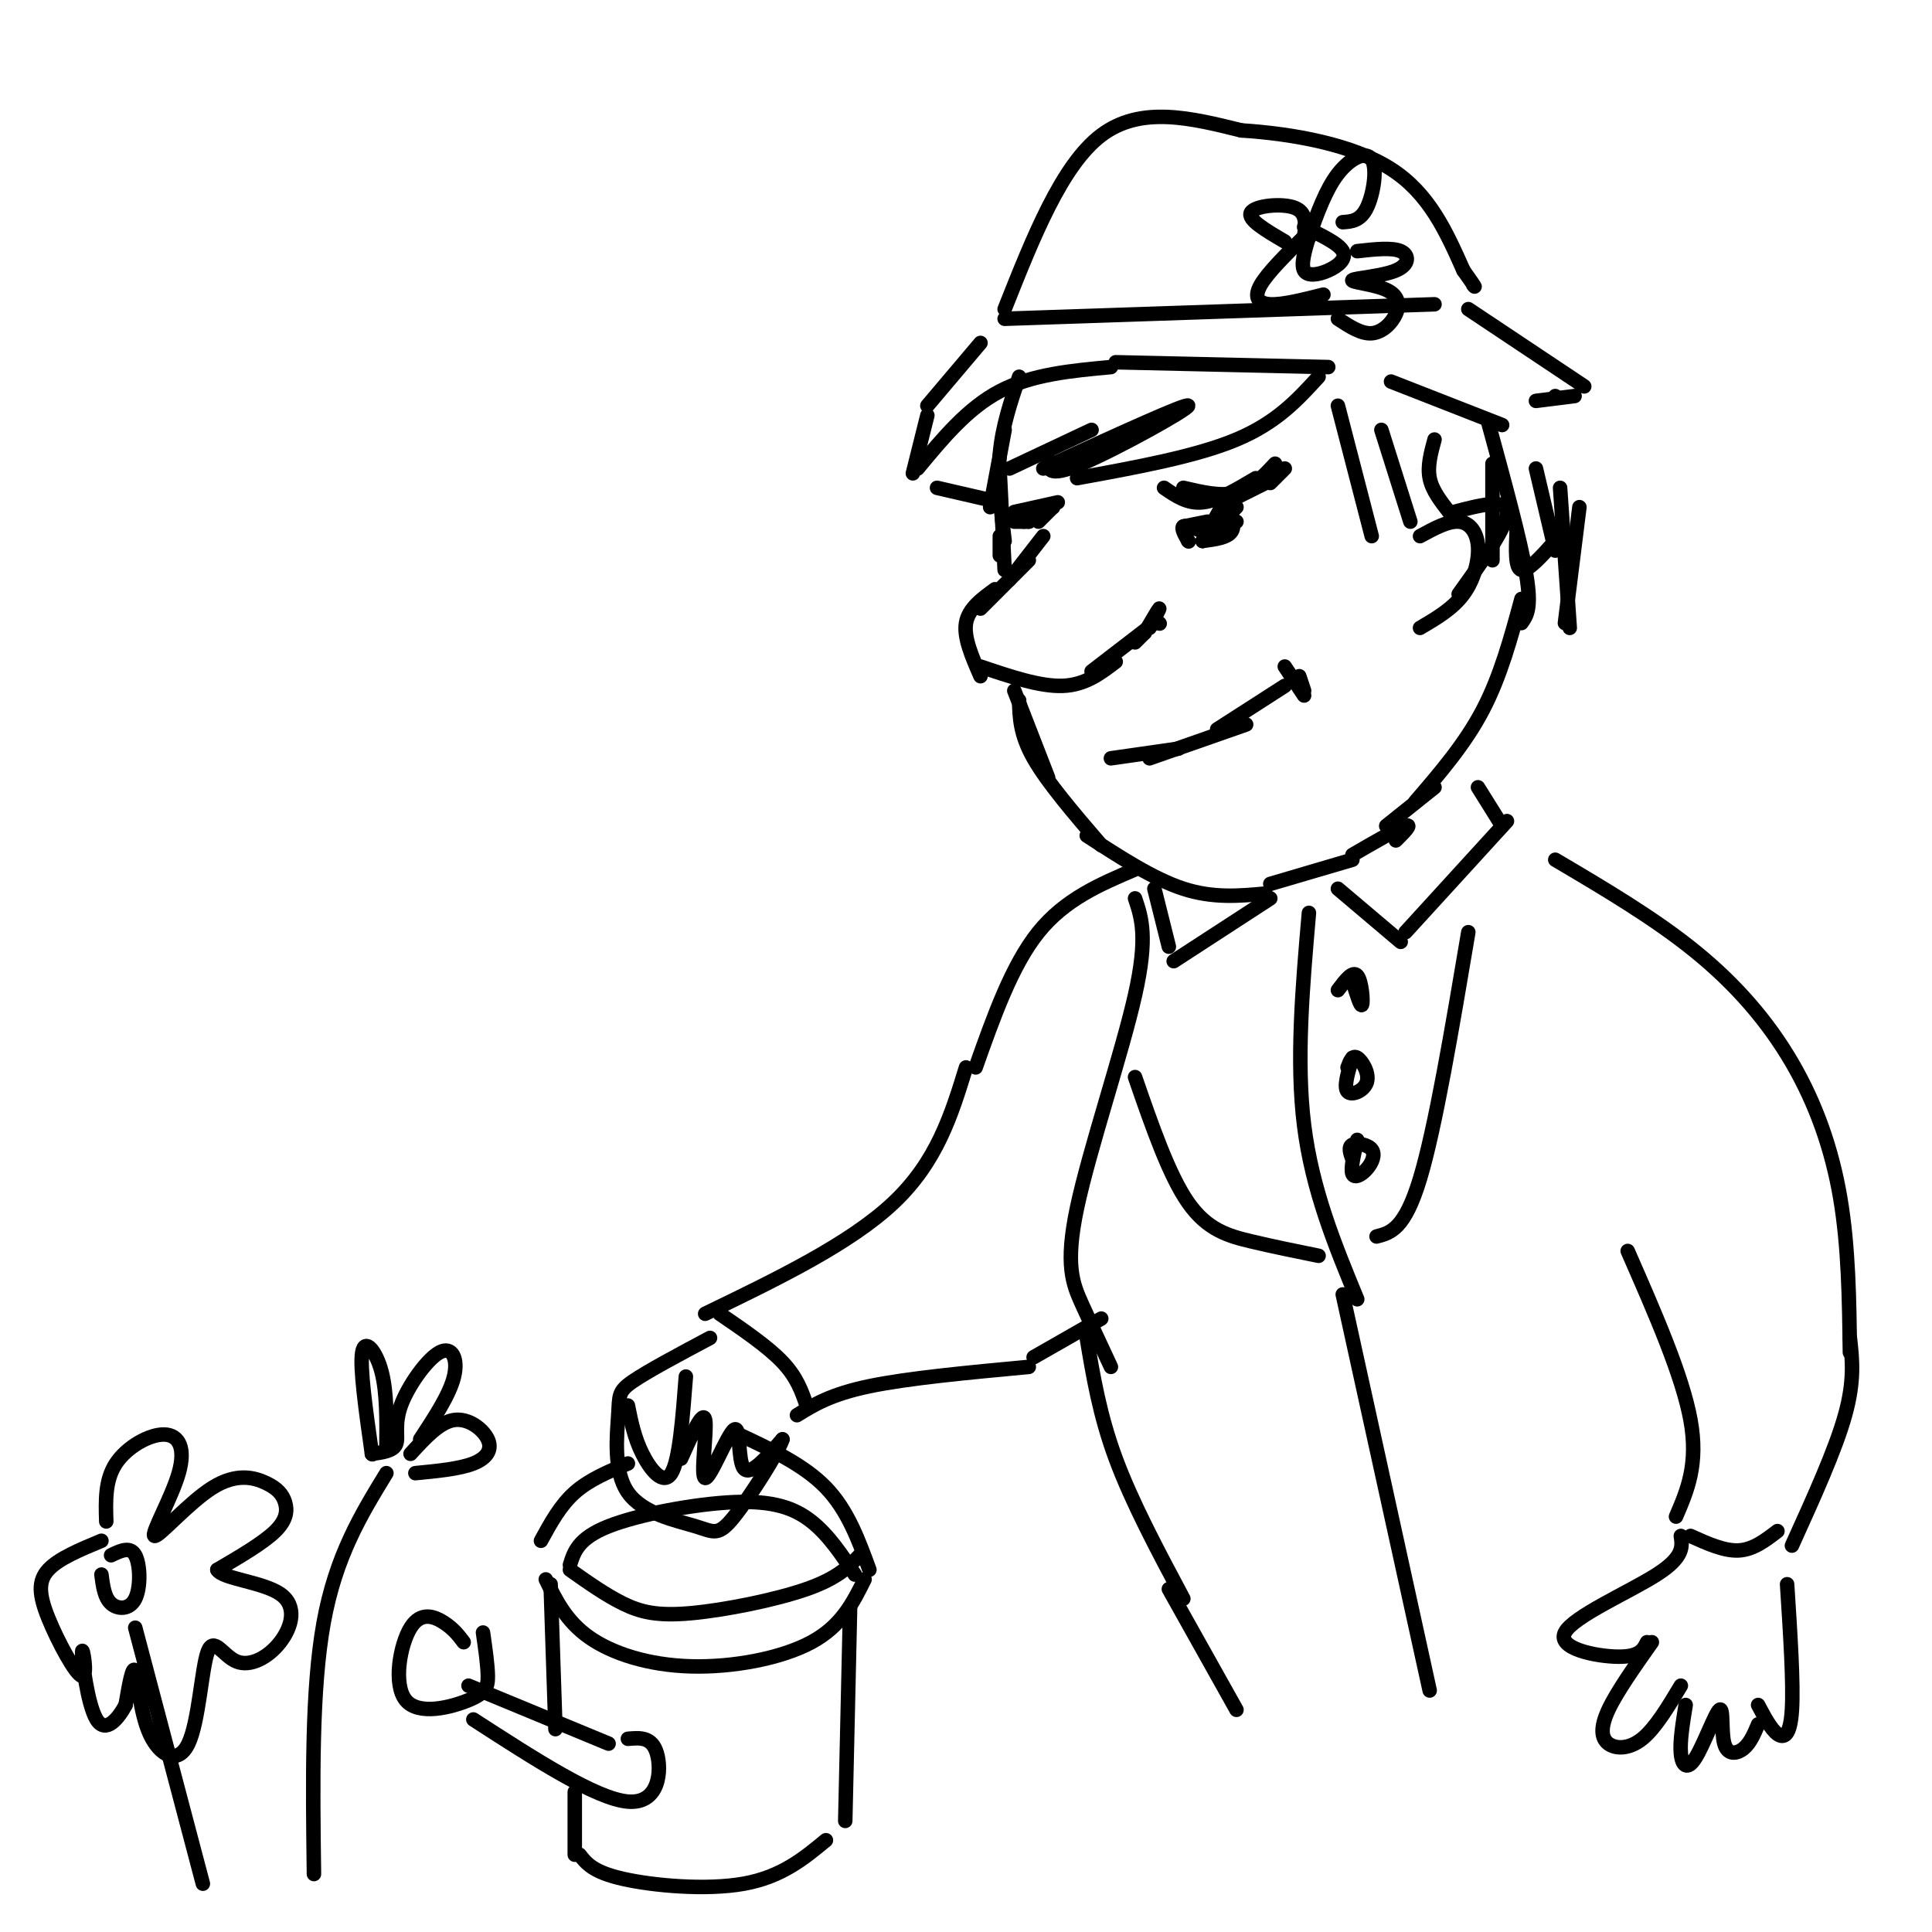 <svg viewBox='0 0 400 400' version='1.1' xmlns='http://www.w3.org/2000/svg' xmlns:xlink='http://www.w3.org/1999/xlink'><g fill='none' stroke='rgb(0,0,0)' stroke-width='3' stroke-linecap='round' stroke-linejoin='round'><path d='M205,105c0.000,0.000 3.000,-16.000 3,-16'/><path d='M211,78c-1.750,5.167 -3.500,10.333 -4,16c-0.500,5.667 0.250,11.833 1,18'/><path d='M207,98c0.000,0.000 1.000,20.000 1,20'/><path d='M207,111c0.000,0.000 0.000,4.000 0,4'/><path d='M216,111c0.000,0.000 -7.000,9.000 -7,9'/><path d='M213,116c0.000,0.000 -10.000,10.000 -10,10'/><path d='M206,122c-2.750,2.000 -5.500,4.000 -6,7c-0.500,3.000 1.250,7.000 3,11'/><path d='M203,138c6.167,2.083 12.333,4.167 17,4c4.667,-0.167 7.833,-2.583 11,-5'/><path d='M226,139c0.000,0.000 13.000,-10.000 13,-10'/><path d='M237,131c0.000,0.000 -2.000,2.000 -2,2'/><path d='M237,131c1.417,-2.417 2.833,-4.833 3,-5c0.167,-0.167 -0.917,1.917 -2,4'/><path d='M240,129c0.000,0.000 0.100,0.100 0.1,0.1'/><path d='M210,143c0.000,0.000 7.000,18.000 7,18'/><path d='M211,145c0.083,3.500 0.167,7.000 3,12c2.833,5.000 8.417,11.500 14,18'/><path d='M225,173c6.917,4.500 13.833,9.000 20,11c6.167,2.000 11.583,1.500 17,1'/><path d='M263,183c0.000,0.000 17.000,-5.000 17,-5'/><path d='M280,177c4.750,-2.750 9.500,-5.500 11,-6c1.500,-0.500 -0.250,1.250 -2,3'/><path d='M230,157c0.000,0.000 14.000,-2.000 14,-2'/><path d='M238,157c0.000,0.000 20.000,-7.000 20,-7'/><path d='M252,151c0.000,0.000 14.000,-9.000 14,-9'/><path d='M266,138c0.000,0.000 4.000,6.000 4,6'/><path d='M269,140c0.000,0.000 1.000,3.000 1,3'/><path d='M241,101c2.417,1.667 4.833,3.333 8,3c3.167,-0.333 7.083,-2.667 11,-5'/><path d='M264,96c-2.417,2.583 -4.833,5.167 -8,6c-3.167,0.833 -7.083,-0.083 -11,-1'/><path d='M254,103c0.000,0.000 -5.000,9.000 -5,9'/><path d='M254,104c0.917,2.333 1.833,4.667 1,6c-0.833,1.333 -3.417,1.667 -6,2'/><path d='M250,111c0.000,0.000 6.000,-3.000 6,-3'/><path d='M256,105c0.000,0.000 -7.000,7.000 -7,7'/><path d='M246,112c0.000,0.000 0.100,0.100 0.1,0.1'/><path d='M246,112c-0.750,-1.333 -1.500,-2.667 -1,-3c0.500,-0.333 2.250,0.333 4,1'/><path d='M256,103c0.000,0.000 6.000,-3.000 6,-3'/><path d='M262,99c0.000,0.000 0.100,0.100 0.1,0.1'/><path d='M250,108c0.000,0.000 -5.000,1.000 -5,1'/><path d='M263,100c0.000,0.000 3.000,-3.000 3,-3'/><path d='M210,106c0.000,0.000 9.000,-2.000 9,-2'/><path d='M218,105c0.000,0.000 -6.000,3.000 -6,3'/><path d='M210,108c0.000,0.000 3.000,0.000 3,0'/><path d='M218,105c0.000,0.000 -3.000,3.000 -3,3'/><path d='M218,105c0.000,0.000 -5.000,3.000 -5,3'/><path d='M192,86c0.000,0.000 -3.000,12.000 -3,12'/><path d='M190,97c5.167,-6.250 10.333,-12.500 17,-16c6.667,-3.500 14.833,-4.250 23,-5'/><path d='M231,75c0.000,0.000 44.000,1.000 44,1'/><path d='M288,79c0.000,0.000 23.000,9.000 23,9'/><path d='M322,82c0.000,0.000 0.100,0.100 0.1,0.1'/><path d='M192,84c0.000,0.000 11.000,-13.000 11,-13'/><path d='M208,66c0.000,0.000 89.000,-3.000 89,-3'/><path d='M304,64c0.000,0.000 24.000,16.000 24,16'/><path d='M326,82c0.000,0.000 -8.000,1.000 -8,1'/><path d='M194,101c0.000,0.000 13.000,3.000 13,3'/><path d='M208,64c5.917,-14.917 11.833,-29.833 20,-36c8.167,-6.167 18.583,-3.583 29,-1'/><path d='M257,27c10.733,0.689 23.067,2.911 31,8c7.933,5.089 11.467,13.044 15,21'/><path d='M303,56c2.833,4.000 2.417,3.500 2,3'/><path d='M309,96c0.000,0.000 0.000,20.000 0,20'/><path d='M314,110c-0.167,3.833 -0.333,7.667 1,8c1.333,0.333 4.167,-2.833 7,-6'/><path d='M301,106c5.417,-1.417 10.833,-2.833 11,0c0.167,2.833 -4.917,9.917 -10,17'/><path d='M315,124c-2.167,8.000 -4.333,16.000 -8,23c-3.667,7.000 -8.833,13.000 -14,19'/><path d='M297,163c0.000,0.000 -10.000,8.000 -10,8'/><path d='M239,184c0.000,0.000 3.000,12.000 3,12'/><path d='M243,199c0.000,0.000 20.000,-13.000 20,-13'/><path d='M277,184c0.000,0.000 13.000,11.000 13,11'/><path d='M291,193c0.000,0.000 21.000,-23.000 21,-23'/><path d='M311,171c0.000,0.000 -5.000,-8.000 -5,-8'/><path d='M235,180c-7.250,3.083 -14.500,6.167 -20,13c-5.500,6.833 -9.250,17.417 -13,28'/><path d='M200,221c-3.000,9.750 -6.000,19.500 -15,28c-9.000,8.500 -24.000,15.750 -39,23'/><path d='M165,293c3.500,-2.167 7.000,-4.333 15,-6c8.000,-1.667 20.500,-2.833 33,-4'/><path d='M214,281c0.000,0.000 14.000,-8.000 14,-8'/><path d='M149,272c5.000,3.417 10.000,6.833 13,10c3.000,3.167 4.000,6.083 5,9'/><path d='M130,291c0.667,3.333 1.333,6.667 3,10c1.667,3.333 4.333,6.667 6,4c1.667,-2.667 2.333,-11.333 3,-20'/><path d='M141,302c2.292,-5.116 4.584,-10.233 5,-8c0.416,2.233 -1.043,11.815 0,12c1.043,0.185 4.589,-9.027 6,-10c1.411,-0.973 0.689,6.293 2,8c1.311,1.707 4.656,-2.147 8,-6'/><path d='M162,298c-0.761,2.524 -6.664,11.835 -10,16c-3.336,4.165 -4.107,3.185 -8,2c-3.893,-1.185 -10.910,-2.575 -14,-7c-3.090,-4.425 -2.255,-11.884 -2,-16c0.255,-4.116 -0.070,-4.890 3,-7c3.070,-2.110 9.535,-5.555 16,-9'/><path d='M112,319c2.000,-3.667 4.000,-7.333 7,-10c3.000,-2.667 7.000,-4.333 11,-6'/><path d='M153,297c6.750,3.167 13.500,6.333 18,11c4.500,4.667 6.750,10.833 9,17'/><path d='M118,324c0.863,-2.762 1.726,-5.524 8,-8c6.274,-2.476 17.958,-4.667 26,-5c8.042,-0.333 12.440,1.190 16,4c3.560,2.810 6.280,6.905 9,11'/><path d='M118,325c3.714,2.625 7.429,5.250 11,7c3.571,1.750 7.000,2.625 14,2c7.000,-0.625 17.571,-2.750 24,-5c6.429,-2.250 8.714,-4.625 11,-7'/><path d='M113,327c2.107,4.321 4.214,8.643 9,12c4.786,3.357 12.250,5.750 21,6c8.750,0.250 18.786,-1.643 25,-5c6.214,-3.357 8.607,-8.179 11,-13'/><path d='M114,328c0.000,0.000 1.000,30.000 1,30'/><path d='M126,361c0.000,0.000 -29.000,-12.000 -29,-12'/><path d='M96,340c-1.025,-1.356 -2.050,-2.711 -4,-4c-1.950,-1.289 -4.826,-2.511 -7,1c-2.174,3.511 -3.644,11.756 -1,15c2.644,3.244 9.404,1.489 13,0c3.596,-1.489 4.027,-2.711 4,-5c-0.027,-2.289 -0.514,-5.644 -1,-9'/><path d='M98,356c12.711,8.222 25.422,16.444 32,17c6.578,0.556 7.022,-6.556 6,-10c-1.022,-3.444 -3.511,-3.222 -6,-3'/><path d='M176,333c0.000,0.000 -1.000,44.000 -1,44'/><path d='M119,371c0.000,0.000 0.000,13.000 0,13'/><path d='M120,384c1.400,1.800 2.800,3.600 9,5c6.200,1.400 17.200,2.400 25,1c7.800,-1.400 12.400,-5.200 17,-9'/><path d='M42,390c0.000,0.000 -14.000,-53.000 -14,-53'/><path d='M21,326c0.310,2.381 0.619,4.762 2,6c1.381,1.238 3.833,1.333 5,-1c1.167,-2.333 1.048,-7.095 0,-9c-1.048,-1.905 -3.024,-0.952 -5,0'/><path d='M22,315c-0.135,-4.276 -0.270,-8.552 2,-12c2.270,-3.448 6.946,-6.068 10,-6c3.054,0.068 4.486,2.824 3,8c-1.486,5.176 -5.889,12.773 -5,13c0.889,0.227 7.070,-6.914 12,-10c4.930,-3.086 8.610,-2.116 11,-1c2.390,1.116 3.490,2.377 4,4c0.510,1.623 0.432,3.606 -2,6c-2.432,2.394 -7.216,5.197 -12,8'/><path d='M45,325c0.965,1.859 9.379,2.505 13,5c3.621,2.495 2.449,6.839 0,10c-2.449,3.161 -6.175,5.141 -9,4c-2.825,-1.141 -4.749,-5.402 -6,-2c-1.251,3.402 -1.830,14.469 -4,19c-2.170,4.531 -5.930,2.528 -8,-2c-2.070,-4.528 -2.448,-11.579 -3,-13c-0.552,-1.421 -1.276,2.790 -2,7'/><path d='M26,353c-1.458,2.735 -4.104,6.074 -6,3c-1.896,-3.074 -3.041,-12.561 -3,-14c0.041,-1.439 1.269,5.171 0,5c-1.269,-0.171 -5.034,-7.123 -7,-12c-1.966,-4.877 -2.133,-7.679 0,-10c2.133,-2.321 6.567,-4.160 11,-6'/><path d='M65,388c-0.250,-19.083 -0.500,-38.167 2,-52c2.500,-13.833 7.750,-22.417 13,-31'/><path d='M77,301c-1.267,-8.956 -2.533,-17.911 -2,-21c0.533,-3.089 2.867,-0.311 4,4c1.133,4.311 1.067,10.156 1,16'/><path d='M77,301c0.000,0.000 0.100,0.100 0.1,0.1'/><path d='M77,301c2.207,-0.292 4.415,-0.584 5,-2c0.585,-1.416 -0.451,-3.957 1,-8c1.451,-4.043 5.391,-9.589 8,-11c2.609,-1.411 3.888,1.311 3,5c-0.888,3.689 -3.944,8.344 -7,13'/><path d='M85,301c2.994,-3.274 5.988,-6.548 9,-7c3.012,-0.452 6.042,1.917 7,4c0.958,2.083 -0.155,3.881 -3,5c-2.845,1.119 -7.423,1.560 -12,2'/><path d='M235,186c1.351,3.994 2.702,7.988 0,20c-2.702,12.012 -9.458,32.042 -12,44c-2.542,11.958 -0.869,15.845 1,20c1.869,4.155 3.935,8.577 6,13'/><path d='M322,178c10.280,6.071 20.560,12.143 29,19c8.440,6.857 15.042,14.500 20,23c4.958,8.500 8.274,17.857 10,28c1.726,10.143 1.863,21.071 2,32'/><path d='M271,189c-1.333,15.333 -2.667,30.667 -1,44c1.667,13.333 6.333,24.667 11,36'/><path d='M235,223c3.511,10.156 7.022,20.311 11,26c3.978,5.689 8.422,6.911 13,8c4.578,1.089 9.289,2.044 14,3'/><path d='M285,256c2.917,-0.750 5.833,-1.500 9,-12c3.167,-10.500 6.583,-30.750 10,-51'/><path d='M337,259c5.667,12.917 11.333,25.833 13,35c1.667,9.167 -0.667,14.583 -3,20'/><path d='M383,277c0.500,4.417 1.000,8.833 -1,16c-2.000,7.167 -6.500,17.083 -11,27'/><path d='M350,318c3.500,1.583 7.000,3.167 10,3c3.000,-0.167 5.500,-2.083 8,-4'/><path d='M348,318c0.327,2.190 0.655,4.381 -5,8c-5.655,3.619 -17.292,8.667 -19,12c-1.708,3.333 6.512,4.952 11,5c4.488,0.048 5.244,-1.476 6,-3'/><path d='M342,340c-3.643,5.161 -7.286,10.321 -9,14c-1.714,3.679 -1.500,5.875 0,7c1.500,1.125 4.286,1.179 7,-1c2.714,-2.179 5.357,-6.589 8,-11'/><path d='M349,353c-0.612,3.757 -1.223,7.515 -1,10c0.223,2.485 1.281,3.699 3,1c1.719,-2.699 4.100,-9.311 5,-10c0.900,-0.689 0.319,4.545 1,7c0.681,2.455 2.623,2.130 4,1c1.377,-1.130 2.188,-3.065 3,-5'/><path d='M364,353c1.333,2.511 2.667,5.022 4,6c1.333,0.978 2.667,0.422 3,-5c0.333,-5.422 -0.333,-15.711 -1,-26'/><path d='M225,277c1.333,8.000 2.667,16.000 6,25c3.333,9.000 8.667,19.000 14,29'/><path d='M242,329c0.000,0.000 14.000,25.000 14,25'/><path d='M278,268c0.000,0.000 18.000,82.000 18,82'/><path d='M280,203c0.867,2.844 1.733,5.689 2,5c0.267,-0.689 -0.067,-4.911 -1,-6c-0.933,-1.089 -2.467,0.956 -4,3'/><path d='M280,219c-0.923,3.024 -1.845,6.048 -1,7c0.845,0.952 3.458,-0.167 4,-2c0.542,-1.833 -0.988,-4.381 -2,-5c-1.012,-0.619 -1.506,0.690 -2,2'/><path d='M281,236c-0.700,2.963 -1.400,5.927 -1,7c0.400,1.073 1.901,0.257 3,-1c1.099,-1.257 1.796,-2.954 1,-4c-0.796,-1.046 -3.085,-1.442 -4,-1c-0.915,0.442 -0.458,1.721 0,3'/><path d='M271,49c-0.851,2.869 -1.702,5.738 -1,7c0.702,1.262 2.958,0.917 5,0c2.042,-0.917 3.869,-2.405 3,-4c-0.869,-1.595 -4.435,-3.298 -8,-5'/><path d='M271,49c0.000,0.000 0.100,0.100 0.1,0.1'/><path d='M271,49c1.744,-4.875 3.488,-9.750 6,-13c2.512,-3.250 5.792,-4.875 7,-3c1.208,1.875 0.345,7.250 -1,10c-1.345,2.750 -3.173,2.875 -5,3'/><path d='M270,49c0.311,-2.511 0.622,-5.022 -2,-6c-2.622,-0.978 -8.178,-0.422 -9,1c-0.822,1.422 3.089,3.711 7,6'/><path d='M270,49c0.000,0.000 0.100,0.100 0.1,0.1'/><path d='M270,49c-3.778,3.733 -7.556,7.467 -9,10c-1.444,2.533 -0.556,3.867 2,4c2.556,0.133 6.778,-0.933 11,-2'/><path d='M281,52c3.593,-0.400 7.187,-0.801 9,0c1.813,0.801 1.846,2.802 -1,4c-2.846,1.198 -8.569,1.592 -9,2c-0.431,0.408 4.431,0.831 7,2c2.569,1.169 2.846,3.084 2,5c-0.846,1.916 -2.813,3.833 -5,4c-2.187,0.167 -4.593,-1.417 -7,-3'/><path d='M294,111c2.893,-1.577 5.786,-3.155 8,-3c2.214,0.155 3.750,2.042 4,5c0.250,2.958 -0.786,6.988 -3,10c-2.214,3.012 -5.607,5.006 -9,7'/><path d='M308,87c3.417,12.500 6.833,25.000 8,32c1.167,7.000 0.083,8.500 -1,10'/><path d='M323,101c0.000,0.000 2.000,29.000 2,29'/><path d='M273,78c-4.333,4.750 -8.667,9.500 -17,13c-8.333,3.500 -20.667,5.750 -33,8'/><path d='M217,95c-0.156,2.044 -0.311,4.089 7,1c7.311,-3.089 22.089,-11.311 22,-12c-0.089,-0.689 -15.044,6.156 -30,13'/><path d='M226,89c0.000,0.000 -17.000,8.000 -17,8'/><path d='M277,84c0.000,0.000 7.000,27.000 7,27'/><path d='M286,89c0.000,0.000 6.000,19.000 6,19'/><path d='M297,91c-0.750,2.750 -1.500,5.500 -1,8c0.500,2.500 2.250,4.750 4,7'/><path d='M318,97c0.000,0.000 4.000,17.000 4,17'/><path d='M327,105c0.000,0.000 -3.000,24.000 -3,24'/></g>
</svg>